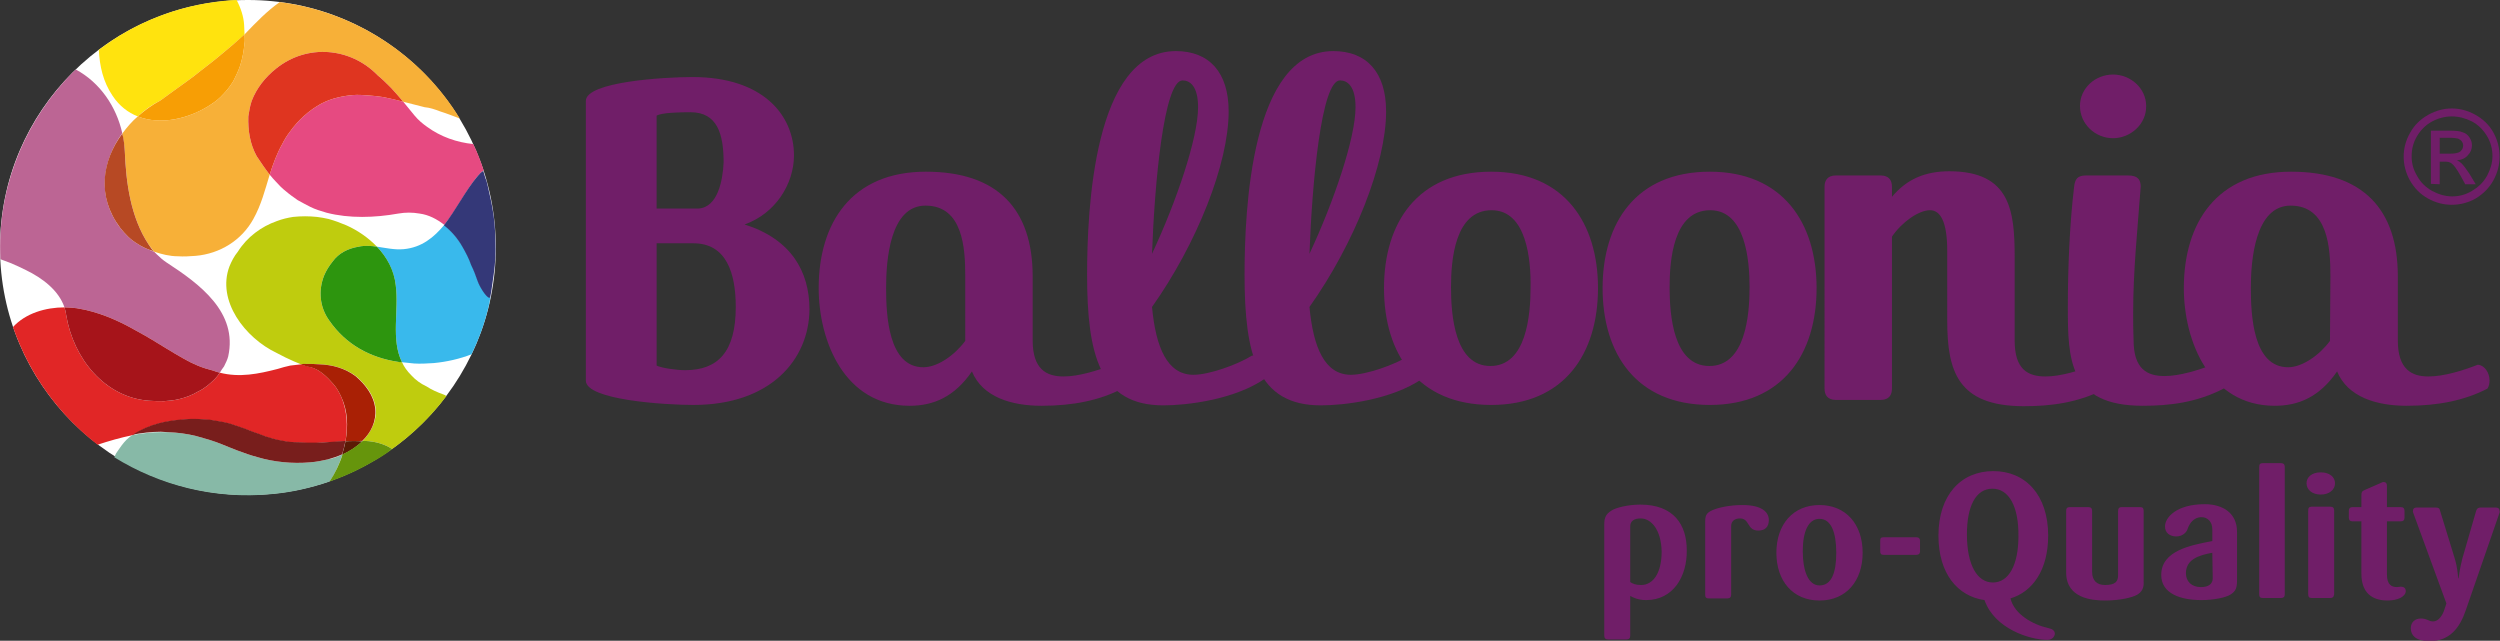 <svg xmlns="http://www.w3.org/2000/svg" xml:space="preserve" id="Capa_1" x="0" y="0" style="enable-background:new 0 0 597 153" version="1.1" viewBox="0 0 597 153"><rect x="0" y="0" width="597" height="153" fill="#333333" stroke="none"/><style>.st1{fill:#701e68}.st21{fill:#66950c}</style><ellipse cx="59.2" cy="59.1" rx="59.2" ry="59.1" style="fill:#fff"/><path d="M165.6 96.7c-6.9 0-25.7-1.2-25.7-5.8V24.1c0-4.6 18.8-5.7 25.5-5.7 16.9 0 24.2 9.2 24.2 18.7 0 6.8-4.4 13.9-11.8 16.5 11.1 3.5 15.5 11.2 15.5 20.3-.1 11.9-9.2 22.8-27.7 22.8zm-.7-69.9c-2.8 0-6.8.1-8.1.8v22.2h10c4.6-.3 5.8-6.7 6-11 0-6.8-1.5-12-7.9-12zm.7 31.3h-8.8v29.2c1.2.6 4.8 1.1 6.8 1.1 7.8 0 12.1-4.3 12.1-15.1 0-8-2.2-15.2-10.1-15.2zM265.7 87.1c1.6.1 2.8 1.9 2.8 3.7 0 .7-.1 1.4-.5 2-5.4 2.8-11.7 4.1-19.3 4.1-7.2 0-14.1-2.1-16.6-8.2-4.2 6.1-9.2 8.2-14.9 8.2-15.5 0-21.7-15.4-21.7-28.1 0-15.5 7.8-27.8 25.6-27.8 17.2 0 25.5 9 25.5 25v15.3c0 6.9 3.3 8.6 7.4 8.6 3.6 0 8.1-1.4 11.7-2.8zm-35.2-21.2c0-6.5-.5-16.8-9.5-16.8-8.5 0-9.4 13.1-9.4 19.6s.5 19 8.9 19c3.4 0 7.5-2.9 10-6.3V65.9z" class="st1"/><path d="M275.1 73.3c.9 9.6 3.6 16.2 9.9 16.2 3.7 0 10.5-2.4 14-4.6 2.6.2 3.3 2.3 3.3 4 0 .6-.1 1.2-.2 1.5-7.4 5.1-18.8 6.4-24.3 6.4-15.2 0-18.2-12.1-18.2-31.2 0-15.5 1.6-53.4 21.2-53.4 7.9 0 12.6 5 12.6 14.4 0 12.5-7.6 31.6-18.3 46.7zm0-12.7c5.8-12.4 11-27.6 11-35 0-5.1-2-6.4-3.7-6.4-4.5 0-6.7 24.9-7.3 41.4z" class="st1"/><path d="M312.7 73.3c.9 9.6 3.6 16.2 9.9 16.2 3.7 0 10.5-2.4 14-4.6 2.6.2 3.3 2.3 3.3 4 0 .6-.1 1.2-.2 1.5-7.4 5.1-18.8 6.4-24.3 6.4-15.2 0-18.2-12.1-18.2-31.2 0-15.5 1.6-53.4 21.2-53.4 7.9 0 12.6 5 12.6 14.4 0 12.5-7.6 31.6-18.3 46.7zm0-12.7c5.8-12.4 11-27.6 11-35 0-5.1-2-6.4-3.7-6.4-4.5 0-6.7 24.9-7.3 41.4z" class="st1"/><path d="M356.1 96.7c-17.6 0-25.6-12.3-25.6-27.9 0-15.5 7.9-27.8 25.6-27.8 17.5 0 25.5 12.3 25.5 27.8 0 15.6-8 27.9-25.5 27.9zm.1-46.5c-8.8 0-9.7 11.9-9.7 18.4 0 6.7.9 18.8 9.4 18.8 8.6 0 9.6-12.1 9.6-18.8.1-6.5-.9-18.4-9.3-18.4zM408.3 96.7c-17.6 0-25.6-12.3-25.6-27.9 0-15.5 7.9-27.8 25.6-27.8 17.5 0 25.5 12.3 25.5 27.8 0 15.6-8 27.9-25.5 27.9zm.1-46.5c-8.8 0-9.7 11.9-9.7 18.4 0 6.7.9 18.8 9.5 18.8s9.6-12.1 9.6-18.8c0-6.5-1-18.4-9.4-18.4zM481.1 81.3c0 6.9 3.1 8.6 7.4 8.6 3.6 0 8.1-1.4 11.7-2.8 2.1.2 2.9 2.2 2.9 3.9 0 .7-.1 1.4-.5 1.9-6.4 3.3-12.9 4.1-19.3 4.1-15.9 0-18.3-8.5-18.3-20.5V59.9c0-7.1-1.7-9.7-4.1-9.7-2.7 0-6.7 2.8-9.1 6.3v36.3c0 1.5-.7 2.7-2.7 2.7h-10.7c-2 0-2.7-1.2-2.7-2.7V44.6c0-1.5.7-2.7 2.7-2.7h10.7c2 0 2.7 1.2 2.7 2.7V47c3.5-4.2 7.9-6.1 13.7-6.1 14.6 0 15.6 9.5 15.6 20.5v19.9z" class="st1"/><path d="M511.2 44.6c-.8 10.7-1.8 20-1.8 30.2 0 2.1 0 4.2.1 6.4 0 6.9 3.2 8.6 7.4 8.6 3.6 0 8.1-1.4 11.7-2.8 2.1.2 2.9 2.2 2.9 3.9 0 .7-.1 1.4-.5 1.9-6.4 3.3-12.8 4.1-19.3 4.1-17.7 0-17.9-11.1-17.9-23.6 0-8.9.4-19.6 1.5-28.7.2-1.6.6-2.7 2.8-2.7h10.1c2.4 0 3 1.1 3 2.7zM504.6 33c-4.3 0-7.9-3.4-7.9-7.7 0-4.2 3.6-7.5 7.9-7.5 4.2 0 7.9 3.3 7.9 7.5.1 4.3-3.7 7.7-7.9 7.7z" class="st1"/><path d="M591.7 87.1c1.6.1 2.8 1.9 2.8 3.7 0 .7-.1 1.4-.5 2-5.4 2.8-11.7 4.1-19.3 4.1-7.2 0-14.1-2.1-16.6-8.2-4.2 6.1-9.2 8.2-14.9 8.2-15.5 0-21.7-15.4-21.7-28.1 0-15.5 7.8-27.8 25.6-27.8 17.2 0 25.5 9 25.5 25v15.3c0 6.9 3.3 8.6 7.3 8.6 3.7 0 8.2-1.4 11.8-2.8zm-35.2-21.2c0-6.5-.5-16.8-9.5-16.8-8.5 0-9.5 13.1-9.5 19.6s.5 19 8.9 19c3.4 0 7.5-2.9 10-6.3l.1-15.5z" class="st1"/><path d="M585.5 25.9c1.9 0 3.8.5 5.6 1.5s3.3 2.4 4.3 4.2 1.5 3.7 1.5 5.8c0 2-.5 3.9-1.5 5.7s-2.4 3.2-4.2 4.3c-1.8 1-3.7 1.5-5.7 1.5s-3.9-.5-5.7-1.5-3.2-2.4-4.3-4.3c-1-1.8-1.5-3.7-1.5-5.7s.5-3.9 1.6-5.8c1-1.8 2.5-3.2 4.3-4.2 1.8-1 3.7-1.5 5.6-1.5zm0 1.9c-1.6 0-3.2.4-4.7 1.2-1.5.8-2.7 2-3.6 3.5-.9 1.5-1.3 3.1-1.3 4.8s.4 3.2 1.3 4.7c.8 1.5 2 2.7 3.6 3.6 1.5.8 3.1 1.3 4.8 1.3 1.6 0 3.2-.4 4.7-1.3s2.7-2 3.6-3.6c.8-1.5 1.3-3.1 1.3-4.7 0-1.7-.4-3.3-1.3-4.8s-2.1-2.7-3.6-3.5c-1.6-.8-3.2-1.2-4.8-1.2zm-5 16.1V31.2h4.4c1.5 0 2.6.1 3.2.4.7.2 1.2.6 1.6 1.2.4.6.6 1.2.6 1.9 0 .9-.3 1.7-1 2.4-.6.7-1.5 1.1-2.6 1.2.5.2.8.4 1.1.7.5.5 1.1 1.3 1.9 2.5l1.5 2.5h-2.5l-1.1-2c-.9-1.6-1.6-2.6-2.2-3-.4-.3-.9-.4-1.6-.4h-1.2V44l-2.1-.1zm2.1-7.2h2.5c1.2 0 2-.2 2.4-.5.4-.4.7-.8.7-1.4 0-.4-.1-.7-.3-1s-.5-.5-.9-.7c-.4-.1-1.1-.2-2.1-.2h-2.3v3.8z" style="fill-rule:evenodd;clip-rule:evenodd;fill:#701e68"/><path d="M391.8 123.8c-1.7 0-2.5.7-2.5 1.9V139c.6.4 1.3.7 2.6.7 2.9 0 4.9-2.9 4.9-8-.1-5.2-2.5-7.9-5-7.9m1.3 19.5c-2 0-3.3-.7-3.8-1v9.5c0 .6-.3.9-.9.9H384c-.6 0-.9-.3-.9-.9v-26.6c0-1.6.4-2.4 1.6-3.2 1.1-.8 4.2-1.5 7-1.5 8 0 11.1 4.8 11.1 10.9.1 6.2-3.2 11.9-9.7 11.9M419.9 126.7c-2.8 0-2-2.9-4.4-2.9-1.3 0-2.1.7-2.1 1.8V142c0 .6-.3.9-.9.9H408c-.6 0-.8-.3-.8-.9v-17.5c0-1.5.4-2.1 1.8-2.7s4.1-1.2 7.1-1.2c4.5 0 6.3 1.6 6.3 3.6 0 1.6-.9 2.5-2.5 2.5M434.5 123.9c-2.7 0-4 3.1-4 7.7 0 4.7 1.3 8.2 4 8.2 2.9 0 4-3.1 4-7.8 0-4.8-1.2-8.1-4-8.1m0 19.5c-6.4 0-10.3-4.7-10.3-11.4 0-6.8 4-11.4 10.3-11.4s10.3 4.6 10.3 11.4c0 6.7-3.9 11.4-10.3 11.4M457.6 132.5h-7.8c-.6 0-.8-.3-.8-.8v-2.6c0-.6.2-.8.8-.8h7.8c.6 0 .9.3.9.8v2.6c0 .5-.3.8-.9.8M475.8 116.7c-4 0-6.1 4.2-6.1 10.9 0 7.4 2.5 11.5 6.2 11.5 3.8 0 6.1-4.2 6.1-11 .1-7.2-2.3-11.4-6.2-11.4m13.1 36.1c-4.1 0-12.6-2.6-15-9.5-6.4-.9-11-6.3-11-15.4 0-9.7 5.4-15.4 13.1-15.4s13.1 5.7 13.1 15.4c0 8.2-3.7 13.4-9 15 .9 3.8 5.4 6.3 9.1 7.1.8.2 1.5.5 1.5 1.4-.1.6-.6 1.4-1.8 1.4M510.4 142c-1.2.7-4.2 1.4-7.7 1.4-3.1 0-9.3-.5-9.3-6.7V122c0-.6.2-.9.9-.9h4.4c.6 0 .9.3.9.9v14.6c0 2.1 1.2 3.1 3.1 3.1 2.5 0 3.1-.9 3.1-2.3V122c0-.6.3-.9.8-.9h4.5c.6 0 .8.3.8.9v16.9c.1 1.5-.4 2.4-1.5 3.1M528.3 132c-3.3.6-6.3 1.6-6.3 4.9 0 1.9 1.3 3.3 3.6 3.3 1.4 0 2.8-.5 2.8-2.1l-.1-6.1zm4.3 10c-1.1.7-4 1.3-6.9 1.3-4.9 0-9.6-1.5-9.6-6 0-5.8 7-7.1 12.2-8.1v-2.8c0-1.8-1.1-2.9-2.6-2.9-1.9 0-2.9 1.6-3.3 2.8-.3 1-1.4 1.8-2.7 1.8-1.5 0-2.7-.8-2.7-2.4 0-2.1 2.7-5.3 9.5-5.3 4.3 0 7.7 2.1 7.7 6.6v11.5c0 1.9-.3 2.7-1.6 3.5M544.7 142.8h-4.4c-.6 0-.8-.3-.8-.9v-30.4c0-.6.2-.9.8-.9h4.4c.6 0 .9.3.9.9V142c0 .5-.3.8-.9.8M556.5 142.8H552c-.6 0-.8-.3-.8-.9v-20c0-.6.2-.9.8-.9h4.5c.6 0 .9.3.9.9v20c-.1.7-.4.9-.9.9m-2.3-24.7c-2.1 0-3.4-1.2-3.4-2.7s1.3-2.6 3.4-2.6c2.1 0 3.4 1.1 3.4 2.6s-1.3 2.7-3.4 2.7M570.1 143.4c-2.5 0-6.2-.9-6.2-6.4v-12.5h-2.1c-.6 0-.9-.3-.9-.9V122c0-.6.3-.9.9-.9h2.1v-2.8c0-.6.1-1 .6-1.2l4.1-1.8c.2-.1.4-.2.6-.2.5 0 .8.3.8.9v5.1h3.3c.6 0 .9.3.9.9v1.6c0 .6-.3.9-.9.9H570v12.7c0 2.5 1.2 3 2.4 3 .3 0 .6-.1.9-.1.8 0 1.2.4 1.2 1.1-.1 1.3-1.9 2.2-4.4 2.2M596.8 122.7l-8 23.1c-1.4 4.1-3.8 7.3-8.6 7.3-3.2 0-4.5-1.3-4.5-3.1 0-1.5 1.1-2.3 2.4-2.3 1.5 0 1.9.7 2.9.7 1.3 0 2.2-1.4 2.6-2.5l.6-1.8-7.8-21.3c-.1-.3-.2-.5-.2-.7 0-.6.3-.9.9-.9h4.6c.6 0 .9.2 1 .8l3.5 11.4c.7 2.2.8 4.7.8 4.7h.1s.3-2.4.9-4.7l3.3-11.4c.2-.6.5-.8 1.1-.8h3.6c.6 0 .9.3.9.9.1.1 0 .3-.1.6" class="st1"/><path d="M95.1 51c-5.6 1-11.7 1.2-17.1-.2-1.4-.4-2.7-.8-3.9-1.4-1-.5-1.9-1-3-1.6-1-.7-2-1.4-2.8-2.1-.9-.7-1.7-1.5-2.4-2.3-.5-.5-1-1.1-1.5-1.7-1.1 3.5-2 7.2-3.9 10.6-2.8 5.1-8 8.3-13.8 8.8-1.4.1-2.8.2-4.2.1-1.9-.1-3.9-.5-5.7-1.1l.6.6c.7.7 1.5 1.4 2.4 2 8 5.2 17 11.9 14.7 22.4-.2.8-.6 1.6-1 2.4-.3.5-.6 1-1 1.5 4.6 1.2 9.2.3 13.8-.9 1-.3 2-.6 3-.8.9-.1 1.7-.3 2.6-.3-.5-.2-1.1-.4-1.7-.7-1.4-.6-2.8-1.3-4.1-2-7.6-3.6-14.4-12.5-11.3-20.7.5-1.2 1.1-2.4 2-3.5 2.2-3.5 5.6-6 9.3-7.3 1.3-.5 2.6-.8 3.9-1 1.9-.2 3.8-.2 5.7 0 .9.1 1.9.3 2.8.5 1.4.4 2.8.9 4.2 1.5 2.8 1.2 5.3 2.9 7.3 5.1 2.1.3 4.2.8 6.4.6 4.2-.4 7.2-2.8 9.7-5.8-1.7-1.4-3.7-2.3-5.9-2.7-1.7-.3-3.4-.3-5.1 0z" style="fill:none"/><path d="M32.4 78.9c1.3.7 2.5 1.4 3.7 2.1 2.5 1.5 5 3.1 7.5 4.5 1.2.7 2.4 1.3 3.6 1.8 1.2.5 2.5.9 3.7 1.2.5.2 1.1.4 1.6.5.3-.5.6-1 1-1.5.4-.8.8-1.6 1-2.4 2.3-10.5-6.7-17.2-14.7-22.4-.9-.6-1.7-1.3-2.4-2l-.6-.6c-.3-.1-.7-.2-1-.4-1.1-.4-2.1-.9-3-1.5-1.7-1-2.9-2.3-4.1-3.8-5.7-7.6-4.2-16 .5-22.6-1.4-6.3-5.3-12.1-11.1-15.2-1 .9-1.9 1.9-2.9 3C5.2 30.8-.7 45.8.1 61.9l2.4.9c1.2.5 2.5 1.1 3.7 1.7 3.9 1.9 7.8 4.8 9.2 8.9 1 0 2 .1 2.9.2 5.1.8 9.7 2.8 14.1 5.3z" style="fill:#bc6594"/><path d="M44.3 100.2c1.9-.2 3.9 0 5.7.1 1.7.3 3.3.5 4.8.9 1.8.6 3.7 1.2 5.6 2 1 .3 2 .7 3 1.1 1.3.4 2.6.8 3.9 1 1.3.3 2.6.4 4 .4 1.4.1 2.7.1 4 .1 2.4-.1 4.8-.3 7.2-.4.6-3.6.4-7.3-1-10.6-.5-1.1-1.1-2.2-1.9-3.1-1.5-1.7-3.2-3.4-5.3-4-.8-.2-1.6-.4-2.4-.7-.8.1-1.7.2-2.6.3-1 .2-2 .5-3 .8-4.6 1.2-9.1 2.1-13.8.9-.4.6-.8 1.1-1.2 1.5-1.2 1.2-2.5 2.3-4 3-1.5.9-2.9 1.4-4.5 1.8-1.2.3-2.4.4-3.6.5-1.2 0-2.4 0-3.6-.1-10.6-.8-18.1-10.1-19.8-20.5-.1-.6-.2-1.2-.4-1.8-4.5 0-9.3 1.4-12.3 4.7 3.9 11.3 11 21 20.2 28.1 2.7-.9 5.5-1.7 8.4-2.3h.1c3.9-2.6 8-3.4 12.5-3.7z" style="fill:#e12626"/><path d="M35.6 95.7c1.2.1 2.4.1 3.6.1 1.2-.1 2.4-.2 3.6-.5 1.6-.4 3-.9 4.5-1.8 1.5-.7 2.8-1.8 4-3 .4-.4.8-.9 1.2-1.5-.5-.1-1.1-.3-1.6-.5-1.2-.3-2.5-.7-3.7-1.2-1.2-.5-2.4-1.1-3.6-1.8-2.5-1.4-5-3-7.5-4.5-1.2-.7-2.4-1.4-3.7-2.1-4.4-2.5-9-4.5-14.1-5.3-.9-.1-1.9-.2-2.9-.2.2.6.3 1.2.4 1.8 1.7 10.4 9.2 19.7 19.8 20.5z" style="fill:#a6141a"/><path d="M78.3 109.7c-1.3.3-2.8.6-4.2.7-4.3.4-8.8-.1-12.5-1.2-3.4-.9-6.6-2.3-9.9-3.6-1.1-.4-2.1-.7-3.2-1-2.2-.7-4.4-1.1-6.7-1.3-1.2-.1-2.3-.1-3.4-.1-2.3 0-4.5.3-6.8.7-1.1.7-1.8 1.5-2.5 2.4-.4.6-.9 1.2-1.4 2-.1.3-.3.6-.4.9 10.8 6.7 23.9 10.1 37.5 8.8 4.8-.4 9.5-1.5 13.9-3 1.3-1.9 2.3-4.1 3.1-6.5-1.2.6-2.4 1-3.5 1.2z" style="fill:#87b9a7"/><path d="M41.8 103.3c2.3.2 4.5.6 6.7 1.3 1.1.3 2.1.6 3.2 1 3.3 1.3 6.5 2.7 9.9 3.6 3.7 1.1 8.2 1.6 12.5 1.2 1.4-.1 2.9-.4 4.2-.7 1.1-.3 2.3-.7 3.4-1.2.3-1 .6-2.1.8-3.2-2.4.1-4.9.4-7.2.4-1.3 0-2.6 0-4-.1-1.4 0-2.7-.1-4-.4-1.3-.2-2.6-.6-3.9-1-1-.4-2-.8-3-1.1-1.9-.8-3.8-1.4-5.6-2-1.5-.4-3.1-.6-4.8-.9-1.8-.1-3.8-.3-5.7-.1-4.5.3-8.6 1.1-12.6 3.7h-.1c2.2-.4 4.5-.7 6.8-.7 1.1.1 2.2.1 3.4.2z" style="fill:#781e1c"/><path d="M78.6 76.5c-2.3-3.2-2.6-7.2-1.2-10.7.5-1.2 1.2-2.3 2-3.3 1.5-2.1 3.8-3.2 6.3-3.6 1.5-.3 2.9-.2 4.3 0-2-2.1-4.6-3.9-7.3-5.1-1.4-.6-2.8-1.1-4.2-1.5-.9-.2-1.9-.4-2.8-.5-1.9-.2-3.8-.2-5.7 0-1.3.2-2.6.5-3.9 1-3.7 1.3-7.1 3.8-9.3 7.3-.9 1.1-1.5 2.3-2 3.5-3.1 8.2 3.7 17.1 11.3 20.7 1.3.7 2.7 1.4 4.1 2 .6.2 1.1.5 1.7.7.4 0 .8-.1 1.2-.1 1.1 0 2.1 0 3.2.1 3.1.1 6.2.9 8.8 2.9 2.3 2 4.3 4.6 4.6 7.7.3 3-1.1 5.6-3.1 7.7h.7c2.2.1 4.5.7 6.3 1.9h.1c4.9-3.5 9.3-7.8 12.9-12.6-.2-.2-.4-.3-.7-.4-1.4-.5-2.8-1.1-4-1.9-1.5-.7-2.7-1.6-3.7-2.7-1-1-1.7-2-2.2-3.1-.3 0-.7-.1-1-.1-6.6-1-12.4-4.1-16.4-9.9z" style="fill:#bfcc0e"/><path d="M79.6 91.7c.8.9 1.4 2 1.9 3.1 1.5 3.2 1.7 6.9 1 10.6 1.3-.1 2.7-.1 4-.1 2.1-2 3.4-4.7 3.1-7.7-.3-3.1-2.3-5.7-4.6-7.7-2.6-2-5.7-2.8-8.8-2.9-1.1-.1-2.1-.1-3.2-.1-.4 0-.8 0-1.2.1.8.3 1.6.6 2.4.7 2.2.6 3.9 2.3 5.4 4z" style="fill:#a92005"/><path d="M82.5 105.4c-.2 1.1-.5 2.1-.8 3.2 1.8-.8 3.5-1.9 4.8-3.2-1.3-.1-2.6-.1-4 0z" style="fill:#5b1a05"/><path d="M116.9 71c-.7-.1-2.3-2.6-2.8-4.1-.4-1.2-.9-2.5-1.5-3.7-.5-1.5-1.3-3-2.1-4.4-1.2-1.9-2.7-3.7-4.4-5.1-2.5 3-5.4 5.4-9.7 5.8-2.2.2-4.3-.3-6.4-.6 2.4 2.5 4.1 5.7 4.5 9.2.8 6-1.2 13 1.5 18.4 1 .1 1.9.2 2.9.3 1.5.1 3.1 0 4.7-.1 3.1-.3 6.2-1 9-2.1 1.7-3.5 3.1-7.3 4-11.1.2-.8.4-1.7.5-2.5h-.2z" style="fill:#39b9ec"/><path d="M94.5 68.1c-.4-3.6-2.1-6.7-4.5-9.2-1.4-.2-2.9-.3-4.3 0-2.5.4-4.8 1.5-6.3 3.6-.8 1-1.5 2.1-2 3.3-1.4 3.5-1.1 7.5 1.2 10.7 4 5.8 9.8 8.9 16.4 9.9.3.1.7.1 1 .1-2.7-5.4-.7-12.4-1.5-18.4z" style="fill:#2d950e"/><path d="M88.1 22.8c-1.3-.1-2.6-.2-3.8-.1-1.2.1-2.5.3-3.7.6-1.3.3-2.6.8-3.8 1.4-3.1 1.7-5.6 4-7.6 6.8-.7.9-1.3 1.9-1.8 2.9-1.3 2.3-2.2 4.8-3 7.3.5.6 1 1.2 1.5 1.7.7.8 1.5 1.6 2.4 2.3.8.7 1.8 1.4 2.8 2.1 1.1.6 2 1.1 3 1.6 1.2.6 2.5 1 3.9 1.4 5.4 1.4 11.5 1.2 17.1.2 1.7-.3 3.4-.3 5.1 0 2.2.3 4.1 1.3 5.9 2.7 3-3.7 5.2-8.4 8.1-11.8.4-.5.8-.9 1.3-1.2-.7-2.2-1.5-4.3-2.5-6.3-3.9-.4-7.7-1.7-11-4.1-1-.7-2.1-1.6-3-2.7l-2.7-3.3c-1.5-.4-3.1-.8-4.7-1.1-1.1-.2-2.3-.3-3.5-.4z" style="fill:#e64a81"/><path d="M118.3 57.4c0-1.1-.1-2.5-.2-3.9-.1-1.3-.3-2.5-.5-3.7-.3-1.9-.8-3.8-1.2-5.7 0-.1-.1-.3-.1-.4-.1-.4-.2-.8-.4-1.2-.2-.6-.3-1.1-.5-1.7-.5.3-.9.7-1.3 1.2-2.9 3.4-5.2 8.1-8.1 11.8 1.8 1.4 3.3 3.2 4.4 5.1.8 1.4 1.6 2.9 2.1 4.4.6 1.2 1.1 2.5 1.5 3.7.5 1.5 2.1 4 2.8 4.1h.2l.1-.3c.1-.4.1-.7.2-1.1l.6-4.2c.4-2.7.5-5.4.4-8.1z" style="fill:#343878"/><path d="M35.5 58.4c.4.6.9 1.1 1.3 1.7 1.8.6 3.7 1.1 5.7 1.1 1.4.1 2.8 0 4.2-.1 5.8-.5 11-3.7 13.8-8.8 1.9-3.4 2.8-7 3.9-10.6-1.1-1.4-2.1-2.9-3.1-4.4-1.6-2.9-2.1-6.1-2-9.5.2-1.3.4-2.5.8-3.7 1.2-3.1 3.2-5.6 5.8-7.7 7.4-6 17.8-5.1 24.3 1.6 1.1.9 2.2 2 3.2 3 1 1.1 2 2.2 2.9 3.3 1.7.4 3.4.9 5.1 1.3 1.2.1 2.4.5 3.7 1 1.6.5 3.1 1.1 4.7 1.7-9.2-15.1-25-25.5-43-27.8-3 2.1-5.6 4.8-8.2 7.5l-.2.2v2.1c-.2 1.9-.5 3.7-1.1 5.5-.5 1.4-1 2.4-1.6 3.6-.7 1.1-1.5 2.2-2.4 3.1-.9 1-1.9 1.8-3 2.5-5 3.3-11.8 5-17.4 2.8-1.4 1.2-2.6 2.6-3.7 4.1.3 1.4.5 2.8.6 4.2.3 7.6 1.4 15.8 5.7 22.3z" style="fill:#f7b038"/><path d="M28.7 54.4c1.2 1.5 2.4 2.8 4.1 3.8.9.6 1.9 1.1 3 1.5.3.1.7.2 1 .4-.5-.5-.9-1.1-1.3-1.7-4.3-6.5-5.4-14.7-5.7-22.3-.1-1.4-.2-2.8-.6-4.2-4.8 6.5-6.2 14.9-.5 22.5z" style="fill:#b74924"/><path d="M90.2 18c-6.5-6.7-16.9-7.6-24.3-1.6-2.6 2.1-4.6 4.6-5.8 7.7-.4 1.2-.6 2.4-.8 3.7-.1 3.4.4 6.6 2 9.5 1 1.5 2 3 3.1 4.4.8-2.5 1.7-5 3-7.3.5-1 1.1-2 1.8-2.9 2-2.8 4.5-5.1 7.6-6.8 1.2-.6 2.5-1.1 3.8-1.4 1.2-.3 2.5-.5 3.7-.6s2.5 0 3.8.1c1.2.1 2.4.2 3.5.4 1.6.3 3.1.7 4.7 1.1-.9-1.1-1.9-2.2-2.9-3.3-1-1-2.1-2.1-3.2-3z" style="fill:#df3520"/><path d="M41.6 21.6c2.2-1.6 4.4-3.1 6.2-4.6l2.7-2.1c1.8-1.4 3.5-2.9 5.2-4.3.9-.8 1.9-1.6 2.7-2.4 0-.7-.1-1.4-.1-2.2-.1-2-.8-4.1-1.8-6-.9 0-1.9.1-2.9.2-11.3 1.1-21.6 5.3-30 11.7.2 3.9 1 7.6 3.3 11 1.6 2.4 3.7 4 6 4.9 1.6-1.5 3.4-2.8 5.4-3.8l3.3-2.4z" style="fill:#ffe30e"/><path d="M50.3 25c1.1-.7 2.1-1.5 3-2.5.9-.9 1.7-2 2.4-3.1.6-1.2 1.1-2.2 1.6-3.6.6-1.8.9-3.6 1.1-5.5.1-.7 0-1.4 0-2.1l-2.7 2.4c-1.7 1.4-3.4 2.9-5.2 4.3L47.8 17c-1.8 1.5-4 3-6.2 4.6L38.3 24c-1.9 1-3.7 2.3-5.4 3.8 5.5 2.2 12.4.5 17.4-2.8z" style="fill:#f79e05"/><path d="m92.7 107.8.9-.5s.1 0 .1-.1h-.1l-.9.6z" class="st21"/><path d="m92.7 107.8.9-.6c-1.8-1.2-4.1-1.8-6.3-1.9h-.7c-1.4 1.3-3.1 2.4-4.8 3.2-.7 2.3-1.8 4.5-3.1 6.5 3.8-1.3 7.4-3 10.8-5 1.4-.8 2.8-1.7 4.1-2.7l-.9.5z" class="st21"/></svg>